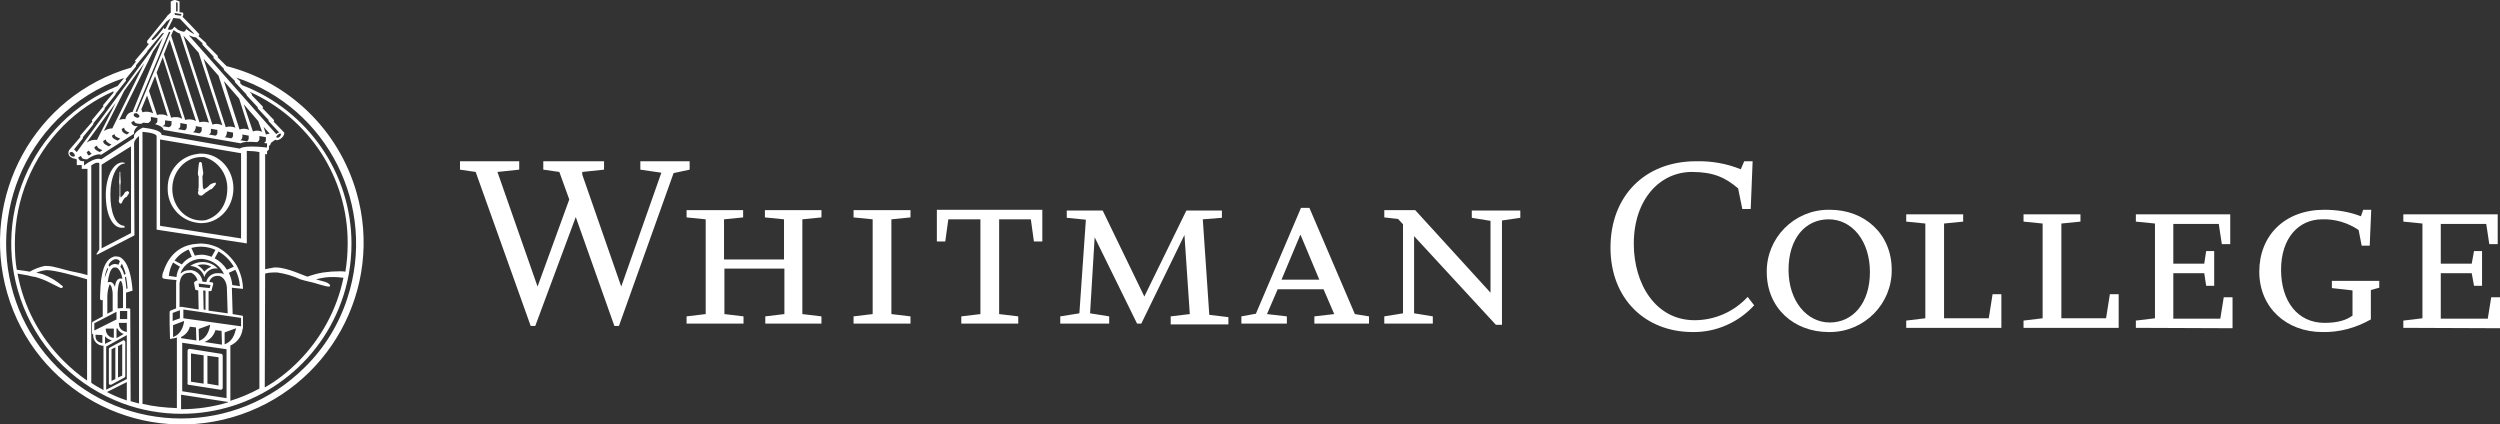 <?xml version="1.0" encoding="UTF-8"?><svg id="Layer_2" xmlns="http://www.w3.org/2000/svg" viewBox="0 0 910.56 154.6"><rect x="0" y="0" width="910.56" height="154.6" fill="#333333" stroke="none"/><g id="Components"><g id="bee5e848-e0e0-4257-92b1-db851fe99df7_5"><path d="m245.338,63.043l-19.901,55.667h-1.67l-14.056-39.663-14.752,39.663h-1.67l-20.04-56.085-5.706-.835v-3.062h21.571v3.062l-7.933.835,14.613,41.75,11.551-31.73-3.618-10.02-5.845-.835v-3.062h22.128v3.062l-7.933.835v.974l14.195,40.776,14.613-41.472-7.654-1.113v-3.062h17.953v3.062l-5.845,1.252Z" style="fill:#fff; stroke-width:0px;"/><path d="m278.738,117.875v-2.644l6.958-.835v-16.561h-21.849v16.561l6.958.835v2.644h-20.736v-2.644l6.958-.835v-34.514l-6.958-.696v-2.644h20.597v2.644l-6.958.696v14.613h21.849v-14.613l-6.958-.696v-2.644h20.597v2.644l-6.958.696v34.514l6.958.835v2.644h-20.458Z" style="fill:#fff; stroke-width:0px;"/><path d="m310.886,117.875v-2.644l6.958-.835v-34.514l-6.958-.696v-2.644h20.736v2.644l-6.958.696v34.514l6.958.835v2.644s-20.736,0-20.736,0Z" style="fill:#fff; stroke-width:0px;"/><path d="m376.573,87.954l-1.113-8.072h-11.551v34.514l6.958.835v2.644h-20.736v-2.644l6.958-.835v-34.514h-11.69l-1.113,8.072h-3.062v-11.551h38.41v11.551h-3.062Z" style="fill:#fff; stroke-width:0px;"/><path d="m426.395,117.875v-2.644l6.958-.835-1.948-28.808-15.726,32.287h-1.531l-15.448-31.452-1.67,27.694,6.958,1.113v2.644h-17.814v-2.644l6.958-1.113,2.366-34.096-6.958-.696v-2.644h13.082l15.169,31.313,15.309-31.313h12.943v2.644l-6.958.557,2.366,34.792,6.958.835v2.644h-21.014v-.278Z" style="fill:#fff; stroke-width:0px;"/><path d="m478.722,117.875v-2.644l7.237-.835-3.897-9.046h-16.7l-3.897,9.046,7.237.835v2.644h-16.561v-2.644l5.288-.974,16.422-38.55h3.062l16.561,38.689,5.149.835v2.644h-19.901Zm-5.01-32.287h-.139l-6.819,16.283h13.778l-6.819-16.283Z" style="fill:#fff; stroke-width:0px;"/><path d="m547.054,80.3v37.993h-2.227l-29.782-32.287v28.112l6.819,1.113v2.644h-17.674v-2.644l6.819-1.113v-32.426l-1.809-1.948-5.01-.557v-2.644h11.273l27.416,30.06v-26.164l-6.819-1.113v-2.644h17.674v2.644l-6.68.974Z" style="fill:#fff; stroke-width:0px;"/><path d="m616.499,120.937c-17.118,0-29.921-11.968-29.921-30.756s12.525-31.452,31.174-31.452c5.567-.139,11.133.835,16.283,2.922l1.252-2.922h3.062l-.696,17.396h-3.062l-1.531-7.515c-4.593-3.897-8.907-5.984-16.839-5.984-11.551,0-21.154,9.881-21.154,26.164,0,14.613,7.933,27.834,22.128,27.834,7.376,0,14.334-3.062,19.344-8.489l2.366,3.062c-5.706,6.263-13.917,9.881-22.406,9.742Z" style="fill:#fff; stroke-width:0px;"/><path d="m666.042,120.937c-12.664,0-22.545-8.768-22.545-21.849-.139-12.386,9.881-22.545,22.267-22.684h.696c12.664,0,22.545,8.768,22.545,21.849.139,12.386-9.881,22.545-22.267,22.684-.278,0-.417,0-.696,0Zm0-41.054c-8.489,0-14.613,6.958-14.613,18.37s6.68,19.205,15.03,19.205,14.613-6.958,14.613-18.37-6.541-19.205-15.03-19.205Z" style="fill:#fff; stroke-width:0px;"/><path d="m694.293,119.406v-2.644l6.958-.835v-34.514l-6.958-.696v-2.644h20.736v2.644l-6.958.696v34.514h16.283l1.392-8.768h3.201v12.247h-34.653Z" style="fill:#fff; stroke-width:0px;"/><path d="m737.018,119.406v-2.644l6.958-.835v-34.514l-6.958-.696v-2.644h20.736v2.644l-6.958.696v34.514h16.283l1.392-8.768h3.201v12.247h-34.653Z" style="fill:#fff; stroke-width:0px;"/><path d="m777.933,119.406v-2.644l6.958-.835v-34.514l-6.958-.696v-2.644h34.374v10.855h-3.062l-1.113-7.376h-16.561v14.473h11.273l.696-4.593h2.922v12.664h-2.922l-.696-4.593h-11.273v16.561h17.118l1.252-7.793h3.201v11.273l-35.209-.139h0Z" style="fill:#fff; stroke-width:0px;"/><path d="m863.521,105.628v10.716c-5.428,3.062-11.412,4.732-17.674,4.593-13.082,0-22.963-8.907-22.963-21.988s9.185-22.545,23.659-22.545c4.593,0,9.046.696,13.36,2.366l.835-2.366h2.922l-.557,13.082h-2.922l-1.113-5.706c-3.897-2.644-8.489-4.036-13.221-3.897-8.768,0-15.03,6.958-15.03,18.37s5.984,19.344,15.865,19.344c5.01,0,8.072-1.113,10.159-2.644v-9.185l-7.515-.835v-2.644h17.257v2.505l-3.062.835Z" style="fill:#fff; stroke-width:0px;"/><path d="m875.351,119.406v-2.644l6.958-.835v-34.514l-6.958-.696v-2.644h34.374v10.855h-3.062l-1.113-7.376h-16.561v14.473h11.273l.835-4.593h2.922v12.664h-2.922l-.835-4.593h-11.273v16.561h17.118l1.252-7.793h3.201v11.273l-35.209-.139h0Z" style="fill:#fff; stroke-width:0px;"/><path d="m45.214,123.999c-.139-.139-.278-.139-.417,0h0l-4.871,2.644c-.139.139-.278.278-.278.417v12.664c0,.139.139.278.278.417h.557l4.871-2.644c.139-.139.278-.278.278-.417v-12.664c-.139-.139-.278-.417-.417-.417Zm-3.201,14.056l-1.392.696v-11.551l1.392-.696v11.551Zm.974-.557v-11.412l1.531-.835v11.551l-1.531.696Zm35.488-70.976c-.278,0-.417.139-.696.139-.417.139-.835.278-1.252.557l-.696.696c-.417.417-.974.696-1.392.974q-.139.139-.278.139v-.139h0c0-.278-.139-.417-.278-.696h0c0-.417-.139-2.366-.139-3.479v-.557c.139-.278.278-.696.278-1.113v-.139c-.139-.974-.278-1.809-.417-2.783,0-.278,0-.557-.139-.696s-.139-.417-.278-.417h-.417c-.278.139-.139.278-.278.417,0,.278-.139.417-.139.696,0,.557-.278,2.227-.278,2.783v.139c0,.417,0,.835.278,1.113v4.036h0c0,.278-.139.417-.139.696v.139c0,.139,0,.278.139.417-.139.139-.278.417-.278.696,0,.557.417,1.113,1.113,1.113h0c.417,0,.835-.278,1.113-.696.139,0,.278-.139.417-.139l-.139-.139.139.139c.139-.278.139-.417.417-.417.278-.139.557-.417.835-.557.139-.139.278-.278.417-.278l.139-.139h0c.278,0,.557-.139.835-.417.278-.278.557-.696.835-.974s.417-.417.417-.696v-.139c0-.278-.139-.278-.139-.278Zm-9.185,30.339c2.366.139,4.453,1.67,5.149,4.036.557-2.087,2.644-3.479,4.871-3.062-2.505-2.783-6.819-3.201-10.02-.974Zm5.149,2.087c-.696-.974-1.531-1.809-2.505-2.366.696-.139,1.252-.278,1.948-.278,1.113,0,2.087.278,3.062.835-.974.417-1.809.974-2.505,1.809Zm-1.113-43.003h0c-.557,0-.974,0-1.531.139-6.263.835-10.855,6.263-10.716,12.525h0c-.139,6.263,4.453,11.69,10.716,12.525.557.139.974.139,1.531.139h0c6.541,0,11.69-5.706,11.69-12.664h0c0-6.958-5.149-12.664-11.69-12.664Zm1.67,24.215c-.557.139-1.113.139-1.67.139h0c-5.845,0-10.577-5.149-10.577-11.551h0c0-6.402,4.871-11.551,10.577-11.551h.974c5.149,1.392,8.628,6.263,8.489,11.551,0,5.428-2.783,9.881-7.793,11.412Zm-29.782,2.087c-3.34-.278-5.01-5.149-5.01-11.412h0c0-6.263,2.227-11.133,5.149-11.273q.139,0,.139-.139t-.139-.139c-.278,0-.417-.139-.696-.139h0c-3.479,0-6.123,5.428-6.123,11.829,0,7.654,2.644,11.829,5.567,11.968h1.113q.139,0,.139-.139c0-.417,0-.557-.139-.557Zm23.519,57.894l11.551,1.809h.139c.139,0,.278,0,.417-.139s.278-.278.278-.557v-11.69c0-.278-.139-.557-.417-.696h-.139l-11.412-1.809c-.139,0-.417,0-.557.139-.139.139-.278.278-.278.557v11.69c-.139.417,0,.696.417.696Zm6.819-10.577l4.036.557v10.298l-4.036-.696v-10.159Zm-5.984-.835l4.593.696v10.298l-4.593-.696v-10.298Zm12.943-104.654l-3.201-3.201v-.139c.139-.139,0-.417-.139-.557l-4.036-4.036h0c.139-.139,0-.417-.139-.557l-2.783-2.505c.139-.139.139,0,.278-.139.139-.139.139-.417,0-.557-.139-.278-5.984-6.263-5.984-6.263,0,0,.139-.417.278-.696,0-.278,0-.557-.139-.835l-1.252-.139V.557l-.278-.139c-.417-.139-.835-.278-1.252-.417-.557,0-.974.139-1.392.417l-.278.139v4.036l-1.392,1.252v.139l-7.098,8.768c-.139.139-.139.278-.139.557,0,.139,0,.278.139.417s.278.278.557.278c-.278.278-.557.557-.696.835l-1.113,1.392h0l-3.201,3.757c-.139.139-.139.278,0,.278q.139.139.278.139l-1.809,2.227C12.649,34.792-7.53,71.532,2.629,106.742c10.159,35.209,46.9,55.389,81.97,45.23,35.07-10.159,55.389-46.9,45.23-81.97-6.541-22.684-24.494-40.08-47.317-45.925Zm-8.768-8.35v.557l4.036,4.314v.557l3.757,3.897v.417l4.036,4.036v.417l4.175,4.453.139.417,3.897,4.175.139.557,3.897,4.175v.417l3.897,4.175c-.417,0-.835.278-1.113.557l-31.869-36.044c.835.417,1.67.696,2.644.835l2.366,2.087Zm8.768,111.474v17.814l-16.143-2.505v-17.674l16.143,2.366Zm-10.159-7.376l4.175-1.531s-.278,4.593-4.036,5.845l-.139-4.314Zm2.087,4.732c1.948-.696,3.479-2.366,4.036-4.314l2.227.278v.139l.139,4.871-6.402-.974Zm-7.654-8.628v-3.201l21.014,3.062v3.062l-21.014-2.922Zm16.143-1.809l-6.958-.974v-7.098h.696c.139,0,.417-.139.417-.278v-.139l.557-2.087v-.417l-.278-.278-1.113-.139c.278-1.392,1.67-2.366,3.201-2.227h.417c2.922.974,2.783,4.732,2.783,4.732l.278,8.907Zm-2.783-14.613h-.696c-2.087-.139-3.897,1.252-4.314,3.201l-1.392-.139c-.278-2.227-1.948-3.897-4.036-4.175h-.696c-1.252,0-2.366.417-3.201,1.252v-.278c1.252-3.34,4.732-5.428,8.35-5.01,3.34.417,6.263,2.644,7.515,5.706-.278-.417-.835-.557-1.531-.557Zm-3.479,4.314l-.278,1.113-3.897-.417-.139-1.252,4.314.557Zm-1.809,2.087v6.958l-.696-.139-.139-6.958.835.139Zm7.793-7.654c-1.113-1.809-2.644-3.201-4.453-4.175l1.392-2.505c2.366,1.392,4.175,3.201,5.567,5.567l-2.505,1.113Zm3.062,0c.974,1.809,1.531,3.897,1.67,5.984l-2.783-.417c-.139-1.531-.557-3.062-1.252-4.453l2.366-1.113Zm-8.628-4.732c-.835-.278-1.809-.557-2.644-.696-1.113-.139-2.366,0-3.479.278l-1.252-2.783c2.922-.835,5.984-.557,8.768.696l-1.392,2.505Zm-7.237,0c-1.392.557-2.644,1.531-3.618,2.783l-2.644-1.392c1.252-1.809,3.062-3.201,5.149-4.036l1.113,2.644Zm-4.314,3.618c-.696,1.113-1.113,2.366-1.252,3.757l-2.783-.417c.139-1.67.696-3.34,1.531-4.871l2.505,1.531Zm-.139,5.984c.278-1.67.835-3.757,3.479-3.757h.835c1.113.557,1.948,1.531,2.227,2.783h-.139c-.139,0-.278,0-.278.139h-.139l-.557.417c-.139.139-.139.278-.139.417l.417,2.227c0,.139.139.278.278.278l.835.139.139,6.958-6.263-.974h-.278l-.417.139v-8.768Zm.139,9.881v2.922l-2.644.974v-2.922l2.644-.974Zm1.531,3.897s-.278,4.593-4.036,5.845v-4.314l4.036-1.531Zm2.087,2.087l2.227.278h0l.139,4.732-5.567-.835v-.417c1.531-.696,2.783-2.087,3.201-3.757Zm-3.201,24.772l17.118,2.644v.139c-5.567,1.67-11.273,2.505-17.118,2.505v-5.288Zm15.865-18.37v-4.314l4.175-1.531c-.139,0-.417,4.593-4.175,5.845Zm2.227.417c2.366-1.113,4.036-3.34,4.314-5.984.139-.139.139-.278.139-.417v-4.036c0-.139-.139-.417-.278-.417h-.139l-3.34-.557-.278-9.324v-.278l4.036.417v-.417c-.139-2.922-.974-5.706-2.366-8.211h0c-1.67-2.644-3.897-4.871-6.68-6.402-1.531-.696-3.201-1.252-4.871-1.392-.974-.139-1.809-.139-2.783,0-9.742.557-11.968,9.463-12.247,10.02s-.696,2.087-.278,2.505,4.314.557,4.871.696h.139c0,.278-.139.557-.139.974v9.324l-2.087.835c-.139.139-.278.278-.278.417v3.897h0v.278l.139,5.567v.139h.139l1.531-.278c.278,0,.557-.139.835-.278v25.746c-4.175-.139-8.35-.557-12.525-1.531V48.013c1.392.139,2.783.278,4.036.696.278.139.696.278.974.557,0,.139.139.278.139.417v32.983h0v.974l32.844,5.01v-33.679h.278c1.392,0,2.922.139,4.314.417h0v86.145c-3.34,1.809-6.958,3.34-10.577,4.453v-20.179h.139Zm-25.746-43.559v-31.452l29.504,5.01v31.034l-29.504-4.593Zm29.086-28.112l-28.529-5.01c0-1.809-4.871-2.366-6.819-2.644h0s-3.757,1.67-3.201,3.757l-11.968,7.793s-1.67-1.252-6.263,2.227v-1.392l.139-.139h-.278c-.278,0-.696,0-.974-.139h-.139q-.557-.278-.835-1.113v-.139l.974-.557q0,.139.139.278c.139.417.417.696.835.835.417.139.835.139,1.252.139,1.392-.974,3.757-2.227,5.149-1.67l11.968-7.654s-.417-1.252,1.392-2.783h-.139c-.835.139-1.67-.139-2.087-.835-.139-.139-.139-.417-.139-.557l.974-.557c0,.278.139.417.278.557.278.557,1.67.557,2.366.557.278-.139.417-.278.696-.417h0s1.252.139,1.809.139c.417-.278.974-.696.974-1.113v-1.113l2.366.417v.974c0,.696-.278.835-.835,1.252,3.201.835,3.062,2.087,3.062,2.087l28.112,4.871c1.252-.696,3.757-.557,5.984-.417.417-.278.835-.557.835-1.113v-1.113l2.366.417v.974c0,.696-.278.835-.696,1.113.417.139.696.139,1.113.139v1.531c-9.046-.974-9.881.417-9.881.417Zm-48.709,87.815v-15.726l7.515-4.175v16.004l-7.515,3.897Zm7.515-2.783v6.68c-2.505-.835-4.871-1.809-7.237-3.062l7.237-3.618Zm-11.829-18.788v-2.644l8.072-4.175v2.783l-8.072,4.036Zm2.922,1.67v2.922c-2.366-.417-2.505-1.809-2.505-2.783v-.278l2.505.139Zm2.783-22.963c.417-.974.974-1.67,1.531-1.67h.557c.974,0,1.948,1.67,2.366,3.757,0,.139,0,.278.139.417-.139-.139-.417-.139-.696-.139h-.417c-1.252.417-1.531,1.809-1.67,3.062h0c-.278-.835-.835-1.809-1.809-1.809h-.417c-.139,0-.278.139-.417.139.139-1.252.417-2.505.835-3.757Zm-.557-2.505c.417-.974,1.113-1.67,2.087-2.087.835-.278,1.67,0,2.087.696l-.557,1.252c-1.113-.557-2.505-.278-3.201.696l-.417-.557Zm5.706,3.479c-.278-1.113-.696-2.087-1.392-2.922l.557-1.113c.557,1.252,1.113,2.505,1.392,3.757l-.557.278Zm.696.696c.278,1.392.417,2.922.557,4.314l-.417.139c-.139-1.392-.278-2.783-.557-4.175l.417-.278Zm-2.644,17.118v-.278h2.922v3.34c-2.644-.557-2.783-2.087-2.922-3.062Zm1.809,3.757l-2.644,1.531v-3.479l.278-.139c.557,1.113,1.392,1.809,2.366,2.087Zm-1.809-9.324h-.417v-5.288s0-3.618.974-4.732c.278,0,.557.417.696,1.113.139.557.278,1.252.278,1.809v.696h0v6.263l-1.531.139h0Zm-2.227-5.01v5.984l-1.948.974v-6.123c0-1.531.278-3.201.835-4.593.278.139.417.417.696.974.278.974.417,1.809.417,2.783Zm-2.922-6.123c.139-1.252.557-2.505.974-3.618l.278.417c-.417,1.113-.835,2.087-1.252,3.201Zm3.34,18.509v3.34c-1.67,0-2.922-1.392-2.922-3.062v-.278h2.922Zm-3.201,5.567v-2.783c.696.835,1.531,1.252,2.505,1.531l-2.505,1.252Zm5.428-9.046v-2.922h2.644v2.922h-2.644Zm2.227-3.897v-5.706l2.227-.696q.139,0,.139-.139h0c-.696-9.046-3.201-11.551-4.871-12.247-.139,0-.974-.139-1.252-.139s-.557,0-.835.139c-4.732,1.531-4.732,10.855-4.871,14.195v1.113h0c0,.139.139.417.278.417s.139.139.278.139.139,0,.278-.139h.139v5.984l-3.618,1.948c-.139.139-.278.278-.278.417v3.757c0,.139.139.278.278.417h.139v.417c0,2.087,1.67,3.757,3.757,3.757v16.143c-1.531-.835-3.062-1.67-4.453-2.644V60.26s1.948-1.531,2.922-.835v31.452h0l-.974,1.531q-.139.139,0,.278h0c.139.139.557-.139.557-.139l13.221-6.819s-.139-33.261-.139-33.539c0-1.252,1.809-2.644,1.809-2.644v97.418l-3.062-.835-.139-33.4c0-.139,0-.278-.139-.278q-.139-.139-.278-.139s-1.113,0-1.113,0Zm-8.907-21.849v-30.478l10.716-6.68v31.591l-10.716,5.567Zm-14.334,13.639c-2.087-1.809-4.453-3.201-6.958-4.175-.835-.139-.696-.278-2.505-.557,1.113-.557,2.366-.835,3.618-.974h.278c2.783,0,10.02,1.948,14.613,3.34v36.88c-3.062-2.087-5.984-4.593-8.628-7.237-8.628-8.628-14.473-19.623-16.7-31.73,1.67.278,2.366.417,2.366.417l1.531.278c.835.278,1.809.417,2.644.557,1.948.557,3.757,1.252,5.567,2.227.974.417,1.809.974,2.505,1.252s.974.557,1.392.557q.139,0,.278-.139c.139-.139.278-.278.278-.417s-.278-.139-.278-.278Zm4.593-5.01c-4.314-.835-7.515-2.227-10.298-2.227h-.696c-1.948.417-3.757,1.113-5.428,2.087-.696-.139-2.505-.417-4.732-.696-.557-3.201-.696-6.402-.696-9.603,0-16.004,6.402-31.452,17.674-42.864,5.288-5.288,11.412-9.463,18.231-12.525v.557l-3.757,4.453q-.139.139,0,.278.139,0,.139.139h0l-4.175,5.01c0,.139-.139.278,0,.417l.139.139-4.453,5.149q-.139.139,0,.278,0,.139.139.139l-4.175,4.871c-.139.278-.278.696-.278.974,0,.557.278,1.252.835,1.531.417.278.835.557,1.392.557h0c.278.139.557.278.835.278v2.087h1.809v1.392h2.087v38.689c-1.531-.417-3.062-.835-4.593-1.113Zm-.557-43.42c.278.278.557.557.557.974q0,.139-.139.278-.139.139-.417.139c-.278,0-.557-.139-.835-.278-.278-.278-.557-.557-.557-.974q0-.139.139-.278.139-.139.417-.139h0c.278-.139.557,0,.835.278Zm64.017-8.35c-1.113-.557-2.366-.557-3.479-.139l-5.706-17.674,5.567,6.402,3.618,11.412Zm-1.948-9.324l5.288,6.123,1.392,3.897c-1.113-.557-2.227-.557-3.34-.139l-3.34-9.881Zm-.557,10.994l2.366.417v.974c0,.417-.278.974-.696,1.113l-2.366-.417c.417-.278.696-.557.696-.974.139-.278.139-.696,0-1.113Zm-2.505-2.505c-1.113-.417-2.366-.557-3.479-.139l-8.072-24.911,5.428,6.123,6.123,18.927Zm-3.062,1.392l2.227.417v.974c0,.696-.278.835-.696,1.113l-2.366-.417c.417-.139.557-.557.696-.974.139-.278.139-.696.139-1.113Zm-1.67-2.227c-1.113-.557-2.366-.696-3.618-.278l-10.577-32.426,5.567,6.263,8.628,26.442Zm-4.175,1.252l2.366.417v.974c0,.696-.278.835-.696,1.113l-2.366-.417c.417-.278.696-.557.696-.974v-1.113Zm-.696-2.227c-1.113-.417-2.366-.417-3.479-.139l-10.298-31.591.696-1.67.278-.278c.696.557,1.392.974,2.227,1.252l10.577,32.426Zm-4.871,1.252l2.227.417v.974c0,.696-.278.835-.835,1.252l-2.366-.417c.417-.278.835-.557.835-1.113.278-.278.278-.696.139-1.113Zm.139-1.809c-1.113-.696-2.644-.835-3.897-.417l-7.793-23.937,2.087-5.288,9.603,29.643Zm-17.118-10.994l2.227-5.428,4.593,14.613c-1.113-.696-2.644-.835-3.897-.417l-2.922-8.768Zm1.531,8.211c-1.113-.696-2.644-.835-3.897-.417l-.417-1.113,2.087-5.01,2.227,6.541Zm4.314,3.618v-1.113l2.366.278v.974c0,.696-.278.974-.974,1.252l-2.366-.417c.557-.139.974-.417.974-.974Zm2.227-2.087l-5.288-16.422,2.227-5.567,7.098,22.406c-1.113-.696-2.644-.835-4.036-.417Zm3.34,3.062v-1.113l2.366.417v.974c0,.557-.278,1.113-.835,1.252l-2.366-.417c.417-.278.835-.557.835-1.113Zm-15.726-5.149l-.557-.139,12.108-28.947h.557l-12.108,29.086Zm.835,1.531v.139c0,.278-.417.417-.835.417-.139,0-.278,0-.417-.139-.557-.139-.974-.696-.835-.974v-.139c.139-.278.557-.417.835-.417.139,0,.278,0,.417.139.417.278.835.696.835.974Zm-2.505-1.531c-2.227.139-2.644,2.644-2.644,2.644-.696-.139-1.531,0-2.227.278l12.386-25.05,3.479-4.871-10.994,26.999Zm-1.113,7.515l-.974.696c-.557-.278-1.531-.696-1.67-1.252,0-.278-.139-.557-.278-.696l.974-.557c0,.278.139.557.278.835.557.557,1.113.835,1.67.974Zm-3.34,2.227l-.974.696c-.557-.278-1.809-.696-1.948-1.392,0-.139-.139-.278-.139-.417l.974-.557c0,.139.139.417.139.557.139.417,1.67.974,1.948,1.113Zm-2.922-3.757c-1.113,0-2.227.417-3.062.974l7.376-14.613,7.376-10.159-11.69,23.798Zm-.278,5.845l-.974.696c-.557-.278-1.67-.696-1.948-1.392,0-.139-.139-.278-.139-.557l.974-.557c0,.139.139.417.139.557.557.557,1.252,1.113,1.948,1.252Zm-5.288-1.67c-1.392-.139-2.644.278-3.757.974l10.577-14.473-6.819,13.499Zm1.948,3.757l-.974.696c-.557-.278-1.531-.696-1.809-1.252,0-.139-.139-.417-.139-.557l.974-.557c0,.278.139.417.278.696s1.252.835,1.67.974Zm-3.897,1.252l-.974.696q-.417-.139-.696-.835c0-.139-.139-.278-.139-.417l.835-.557q0,.139.139.278c.278.417.557.696.835.835Zm62.626-9.742l2.227,2.505c-.417,0-.974.139-1.392.278l-.835-2.783Zm.557,53.441c.974-.278,2.087-.417,3.201-.417h1.113c2.922.417,5.845,1.252,8.489,2.505,1.67.557,3.897.974,4.871,1.252.974.278,4.453,1.392,5.428,1.392h.278c.139,0,.278-.278.278-.417s0-.278-.139-.278c-.557-.696-1.392-.974-3.062-1.392-.696-.139-.696-.278-1.948-.557,1.113-.278,2.366-.557,3.479-.696.974-.139,2.087-.139,3.062-.139,1.113,0,2.366.139,3.479.278-2.366,11.551-8.211,22.267-16.561,30.617-3.618,3.618-7.654,6.819-12.108,9.324l.139-41.472h0Zm27.138-.835c-1.948,0-3.897.139-5.845.417-1.948.278-3.897.835-5.845,1.531-1.252-.278-7.376-3.34-11.551-3.34h-.557c-.974.139-2.783.557-2.922.557s-.278,0-.417.139v-42.029l.696.139v-1.113l.696-.696v-1.252c.417-.278.696-.696.696-1.113l1.531-1.113h.139c.139,0,.278.139.417.139h0c.557,0,1.113-.278,1.531-.557h0l.278-.278c.557-.417.835-.974.974-1.531v-.278c0-.139,0-.278-.139-.278l-3.757-3.897.139-.139c.139-.139,0-.417-.139-.557l-4.036-4.175.139-.139c.139-.139,0-.417-.139-.557l-3.897-4.036h0c.139-.139,0-.417-.139-.557l-.696-.696c21.849,9.742,35.905,31.452,35.766,55.25,0,3.479-.278,6.958-.835,10.298-.557-.139-1.252-.139-2.087-.139Zm-22.545-49.683c.417-.417.974-.557,1.113-.417s0,.696-.417,1.113c-.278.278-.696.417-1.113.278-.278-.278,0-.557.417-.974ZM64.141.835c.139,0,.417,0,.557.139v3.201h-.557V.835Zm-.557,3.897h0l2.505.417c0,.139-.139.278-.139.417l-.139.139-2.087-.278c0-.139-.139-.417-.139-.696Zm-.417,1.809l2.366.278,5.288,5.567c-.557-.139-.974-.417-1.392-.696-.696-.417-1.252-.835-1.252-.835l-.278-.278-.278.417c-.278.417-.417.557-.835.557-.696-.139-1.392-.417-1.948-.696-.278-.278-.696-.557-.974-.835l-.417-.278-.278.417c-.278.417-.696.696-1.252.696-.278,0-.696-.139-.835-.139h0l2.087-4.175Zm-2.505,1.252l1.531-1.113-1.809,3.618s-.696.696-.696-.278c0,0-4.314,6.123-4.453,4.175l5.428-6.402Zm-14.891,21.014l3.757-4.593v-.417l4.036-4.871.139-.417,5.288-6.263c.278-.139.417-.278.696-.278h0v.139l-31.73,43.281-.974-.974,3.201-4.036v-.417l3.757-4.593.139-.557,4.036-5.01v-.417l3.897-4.871.139-.417,3.757-4.732-.139-.557Zm65.27,104.933c-24.911,24.911-65.27,24.911-90.181,0-24.911-24.911-24.772-65.27,0-90.181,6.819-6.819,15.169-12.108,24.354-15.169l-2.366,2.922C11.118,44.116-4.19,80.161,8.613,111.891c6.541,16.283,19.623,28.947,36.184,35.07,6.819,2.505,14.056,3.757,21.293,3.757h0c26.024,0,49.265-16.283,58.172-40.637,2.505-6.819,3.757-14.056,3.757-21.293,0-25.607-15.865-48.57-39.802-57.755l-.835-.835.139-.139c.139-.139,0-.417-.139-.557l-1.392-1.252c33.4,10.994,51.492,47.039,40.498,80.439-3.062,9.463-8.35,18.092-15.448,25.05ZM46.467,69.584c-.139,0-.278.139-.417.139s-.557.278-.696.557-.278.557-.417.696l-.835.835-.139.139h0c0-.278-.139-.417-.139-.696h0v-3.757c0-.278.139-.557.139-1.113v-.139c0-.557-.139-2.227-.139-2.644v-.696c0-.139,0-.417-.139-.417h0c-.139.139-.139.278-.139.417v.696c0,.557-.139,2.087-.139,2.644v.139c0,.417.139.835.139,1.113v3.757h0c0,.278-.139.278-.139.696v.557c-.139.139-.139.417-.139.557,0,.557.278,1.113.696,1.113.278,0,.557-.417.557-.696q.139,0,.139-.139l-.139-.139.139.139q.139-.278.139-.417c.139-.139.278-.278.417-.557.139-.139.139-.278.278-.278q0-.139.139-.139h0c.139,0,.278-.139.557-.278.139-.278.278-.557.557-.835.139-.278.278-.417.278-.696v-.139c-.417-.417-.557-.417-.557-.417Z" style="fill:#fff; stroke-width:0px;"/></g></g></svg>